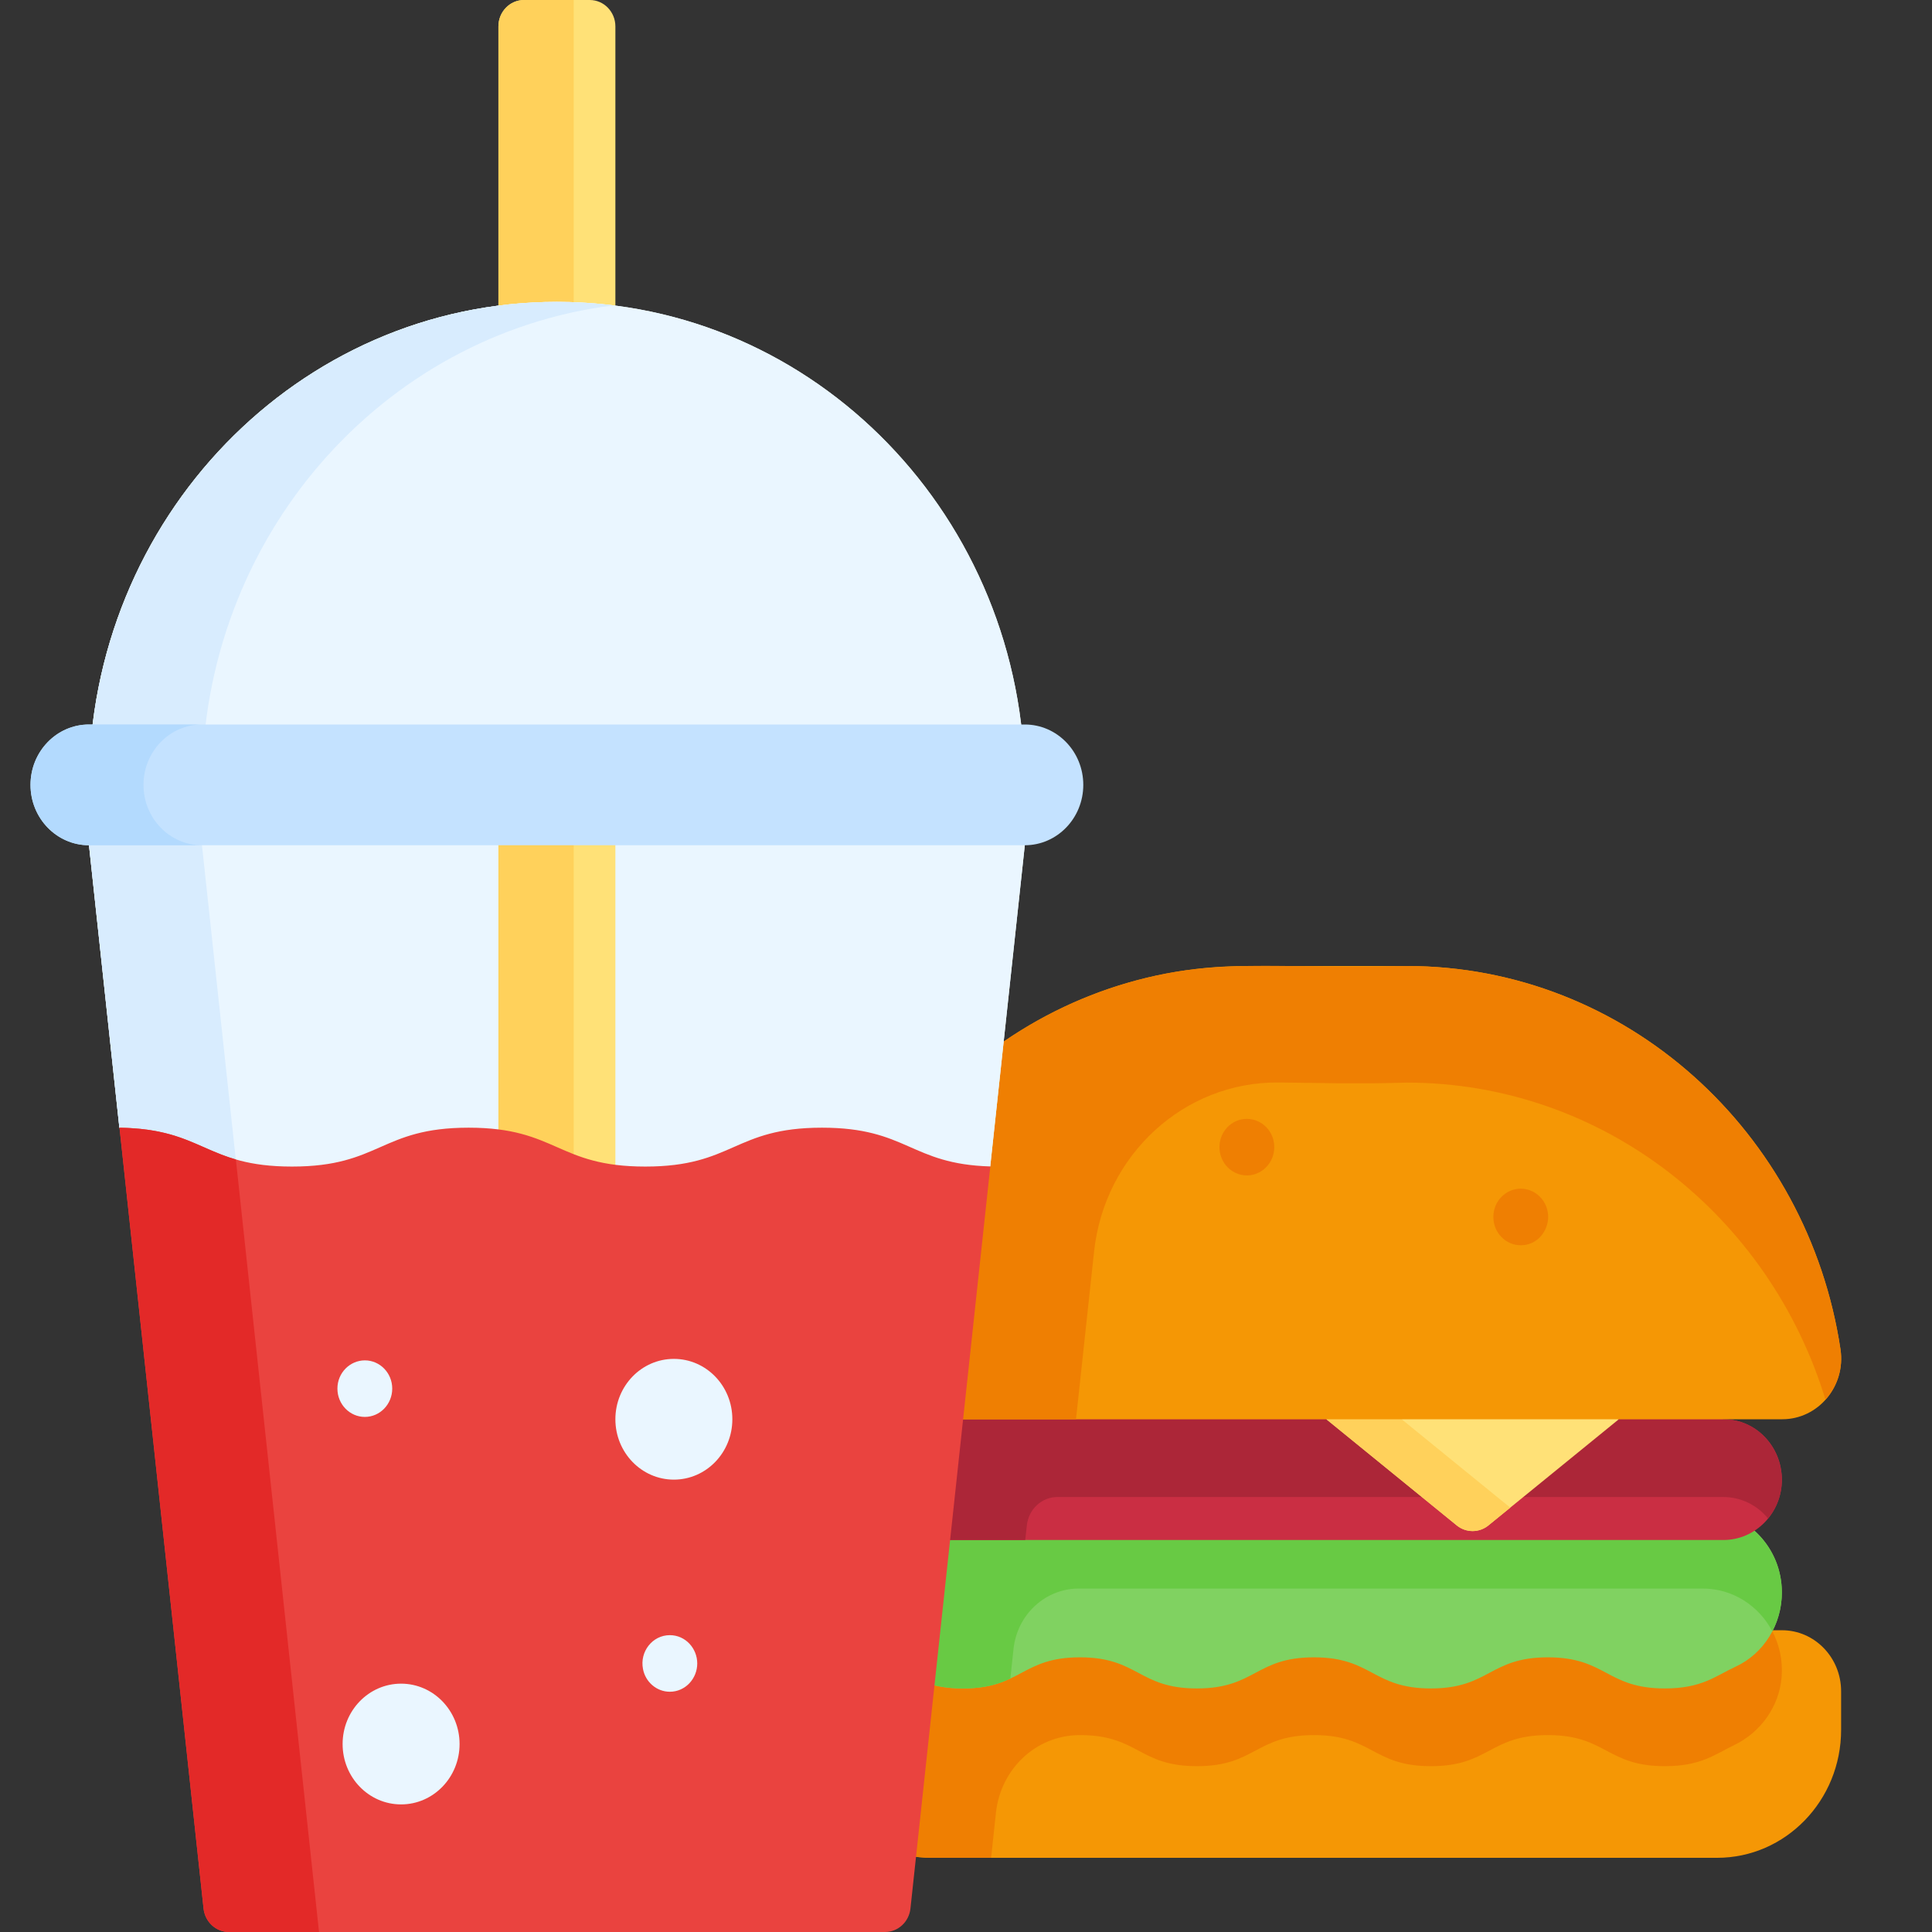 <svg width="48" height="48" viewBox="0 0 48 48" fill="none" xmlns="http://www.w3.org/2000/svg">
<rect x="0" y="0" width="48" height="48" fill="#333333" stroke="none"/>
<g clip-path="url(#clip0_551_1330)">
<path d="M42.66 46.157H23.148C21.446 46.157 20.066 44.733 20.066 42.976V42.02C20.066 41.182 20.724 40.503 21.536 40.503H44.273C45.084 40.503 45.742 41.182 45.742 42.02V42.976C45.742 44.733 44.362 46.157 42.66 46.157Z" fill="#F59705"/>
<path d="M44.019 40.503C20.474 40.506 21.53 40.496 21.394 40.511C20.649 40.584 20.066 41.232 20.066 42.02V42.976C20.066 44.733 21.446 46.157 23.148 46.157H24.624L24.744 45.035C24.859 43.967 25.723 43.108 26.832 43.108C28.285 43.108 28.285 43.88 29.738 43.88C31.191 43.88 31.191 43.108 32.645 43.108C34.098 43.108 34.098 43.88 35.551 43.88C37.004 43.88 37.004 43.108 38.457 43.108C39.91 43.108 39.91 43.88 41.364 43.88C42.26 43.88 42.604 43.587 43.076 43.361C43.737 43.046 44.209 42.401 44.265 41.652C44.296 41.233 44.201 40.839 44.019 40.503Z" fill="#EF7F02"/>
<path d="M22.172 41.41C22.667 41.638 23.003 41.949 23.925 41.949C25.378 41.949 25.378 41.176 26.831 41.176C28.284 41.176 28.284 41.949 29.737 41.949C31.19 41.949 31.19 41.176 32.644 41.176C34.097 41.176 34.097 41.949 35.55 41.949C37.003 41.949 37.003 41.176 38.456 41.176C39.909 41.176 39.909 41.949 41.363 41.949C42.285 41.949 42.622 41.638 43.117 41.41C43.821 41.086 44.27 40.359 44.27 39.563C44.27 38.443 43.39 37.535 42.305 37.535H22.984C21.899 37.535 21.02 38.443 21.02 39.563C21.022 39.573 20.993 40.868 22.172 41.41Z" fill="#80D261"/>
<path d="M42.258 37.535H22.984C21.57 37.535 20.635 39.027 21.174 40.352C21.363 40.815 21.712 41.199 22.172 41.41C22.666 41.638 23.003 41.949 23.925 41.949C24.471 41.949 24.812 41.84 25.102 41.703L25.181 40.964C25.273 40.112 25.971 39.467 26.802 39.467H42.304C43.051 39.467 43.701 39.897 44.033 40.53C44.231 40.151 44.314 39.705 44.246 39.251C44.098 38.253 43.235 37.535 42.258 37.535Z" fill="#68CA44"/>
<path d="M42.816 38.261H22.473C21.67 38.261 21.02 37.589 21.02 36.761C21.02 35.932 21.67 35.261 22.473 35.261L32.733 30.938L42.816 35.261C43.619 35.261 44.27 35.932 44.27 36.761C44.27 37.589 43.619 38.261 42.816 38.261Z" fill="#CA2E43"/>
<path d="M42.816 35.261H22.514C21.782 35.261 21.135 35.803 21.034 36.551C20.912 37.456 21.595 38.261 22.473 38.261H25.472L25.512 37.896C25.555 37.495 25.883 37.193 26.273 37.193H42.816C43.262 37.193 43.661 37.4 43.927 37.727C44.718 36.759 44.054 35.261 42.816 35.261Z" fill="#AC2638"/>
<path d="M32.953 35.261L36.364 34.027L40.219 35.261L36.98 37.898C36.749 38.086 36.423 38.086 36.192 37.898L32.953 35.261Z" fill="#FFE177"/>
<path d="M34.824 35.261L37.357 34.345L36.364 34.027L32.953 35.261L36.192 37.898C36.423 38.086 36.749 38.086 36.98 37.898L37.522 37.457L34.824 35.261Z" fill="#FFD15B"/>
<path d="M34.947 24H30.969C25.517 24 20.999 28.128 20.189 33.522C20.052 34.436 20.74 35.261 21.636 35.261H44.279C45.175 35.261 45.864 34.436 45.726 33.522C44.916 28.128 40.399 24 34.947 24Z" fill="#F59705"/>
<path d="M45.726 33.522C44.916 28.128 40.398 24 34.946 24C31.611 24.087 30.193 23.759 27.897 24.453C26.708 24.813 25.541 25.395 24.471 26.216C24.468 26.218 24.464 26.221 24.461 26.223C22.159 27.992 20.625 30.616 20.189 33.522C20.053 34.426 20.735 35.261 21.636 35.261H26.733L27.182 31.095C27.441 28.689 29.42 26.873 31.765 26.894C32.681 26.902 33.693 26.936 34.947 26.897C39.829 26.897 43.962 30.208 45.353 34.774C45.643 34.45 45.798 33.999 45.726 33.522Z" fill="#EF7F02"/>
<path d="M30.845 29.189C30.541 29.129 30.297 28.848 30.297 28.5C30.297 28.112 30.602 27.798 30.975 27.798C31.35 27.798 31.659 28.107 31.659 28.5C31.659 28.945 31.262 29.277 30.845 29.189Z" fill="#EF7F02"/>
<path d="M37.783 30.938C37.41 30.938 37.102 30.628 37.102 30.234C37.102 29.836 37.419 29.532 37.78 29.532C38.159 29.532 38.464 29.848 38.464 30.234C38.464 30.572 38.206 30.938 37.783 30.938Z" fill="#EF7F02"/>
<path d="M15.289 8.52H12.383V0.656C12.383 0.294 12.667 0 13.019 0H14.653C15.004 0 15.289 0.294 15.289 0.656V8.52Z" fill="#FFE177"/>
<path d="M12.383 0.656V8.52H14.254V0H13.019C12.667 0 12.383 0.294 12.383 0.656Z" fill="#FFD15B"/>
<path d="M13.836 7.5C7.416 7.5 2.211 12.873 2.211 19.5V21L2.966 28.018L12.949 34.027L24.602 28.98L25.461 21V19.5C25.461 12.873 20.256 7.5 13.836 7.5Z" fill="#EAF6FF"/>
<path d="M13.836 7.5C7.416 7.5 2.211 12.873 2.211 19.5V21L2.966 28.018L12.949 34.027L24.602 28.98L25.461 21V19.5C25.461 12.873 20.256 7.5 13.836 7.5Z" fill="#EAF6FF"/>
<path d="M5.865 28.872L5.018 21V19.5C5.018 13.363 9.481 8.303 15.239 7.587C14.779 7.53 14.311 7.5 13.836 7.5C7.416 7.5 2.211 12.873 2.211 19.5V21L2.966 28.018L7.197 30.565L5.865 28.872Z" fill="#D8ECFE"/>
<path d="M12.383 19.5H15.289V30.423H12.383V19.5Z" fill="#FFE177"/>
<path d="M12.383 19.5H14.254V30.423H12.383V19.5Z" fill="#FFD15B"/>
<path d="M2.969 28.018C5.061 28.048 5.095 28.983 7.255 28.983C9.449 28.983 9.449 28.017 11.643 28.017C13.838 28.017 13.838 28.983 16.032 28.983C18.227 28.983 18.227 28.017 20.421 28.017C22.545 28.017 22.614 28.922 24.604 28.98L22.62 47.416C22.584 47.749 22.312 48 21.988 48H5.689C5.365 48 5.093 47.749 5.057 47.416L2.969 28.018Z" fill="#EA433F"/>
<path d="M2.969 28.018L5.057 47.416C5.093 47.749 5.365 48 5.689 48H7.926L5.86 28.807C4.919 28.534 4.481 28.039 2.969 28.018Z" fill="#E32928"/>
<path d="M16.742 36.761C17.545 36.761 18.195 36.089 18.195 35.261C18.195 34.432 17.545 33.761 16.742 33.761C15.94 33.761 15.289 34.432 15.289 35.261C15.289 36.089 15.94 36.761 16.742 36.761Z" fill="#EAF6FF"/>
<path d="M9.064 35.203C8.69 35.203 8.383 34.889 8.383 34.5C8.383 34.104 8.697 33.798 9.066 33.798C9.438 33.798 9.745 34.111 9.745 34.5C9.745 34.884 9.443 35.203 9.064 35.203Z" fill="#EAF6FF"/>
<path d="M16.642 42.031C16.311 42.031 16.034 41.785 15.975 41.466C15.89 41.037 16.208 40.625 16.642 40.625C17.033 40.625 17.323 40.957 17.323 41.328C17.323 41.705 17.027 42.031 16.642 42.031Z" fill="#EAF6FF"/>
<path d="M9.965 44.83C10.767 44.83 11.418 44.158 11.418 43.33C11.418 42.502 10.767 41.83 9.965 41.83C9.162 41.83 8.512 42.502 8.512 43.33C8.512 44.158 9.162 44.83 9.965 44.83Z" fill="#EAF6FF"/>
<path d="M25.461 21H2.211C1.408 21 0.758 20.328 0.758 19.5C0.758 18.672 1.408 18 2.211 18H25.461C26.264 18 26.914 18.672 26.914 19.5C26.914 20.328 26.264 21 25.461 21Z" fill="#C4E2FF"/>
<path d="M3.565 19.5C3.565 18.672 4.215 18 5.018 18H2.211C1.408 18 0.758 18.672 0.758 19.5C0.758 20.328 1.408 21 2.211 21H5.018C4.215 21 3.565 20.328 3.565 19.5Z" fill="#B3DAFE"/>
</g>
<defs>
<clipPath id="clip0_551_1330">
<rect width="48" height="48" fill="white"/>
</clipPath>
</defs>
</svg>
